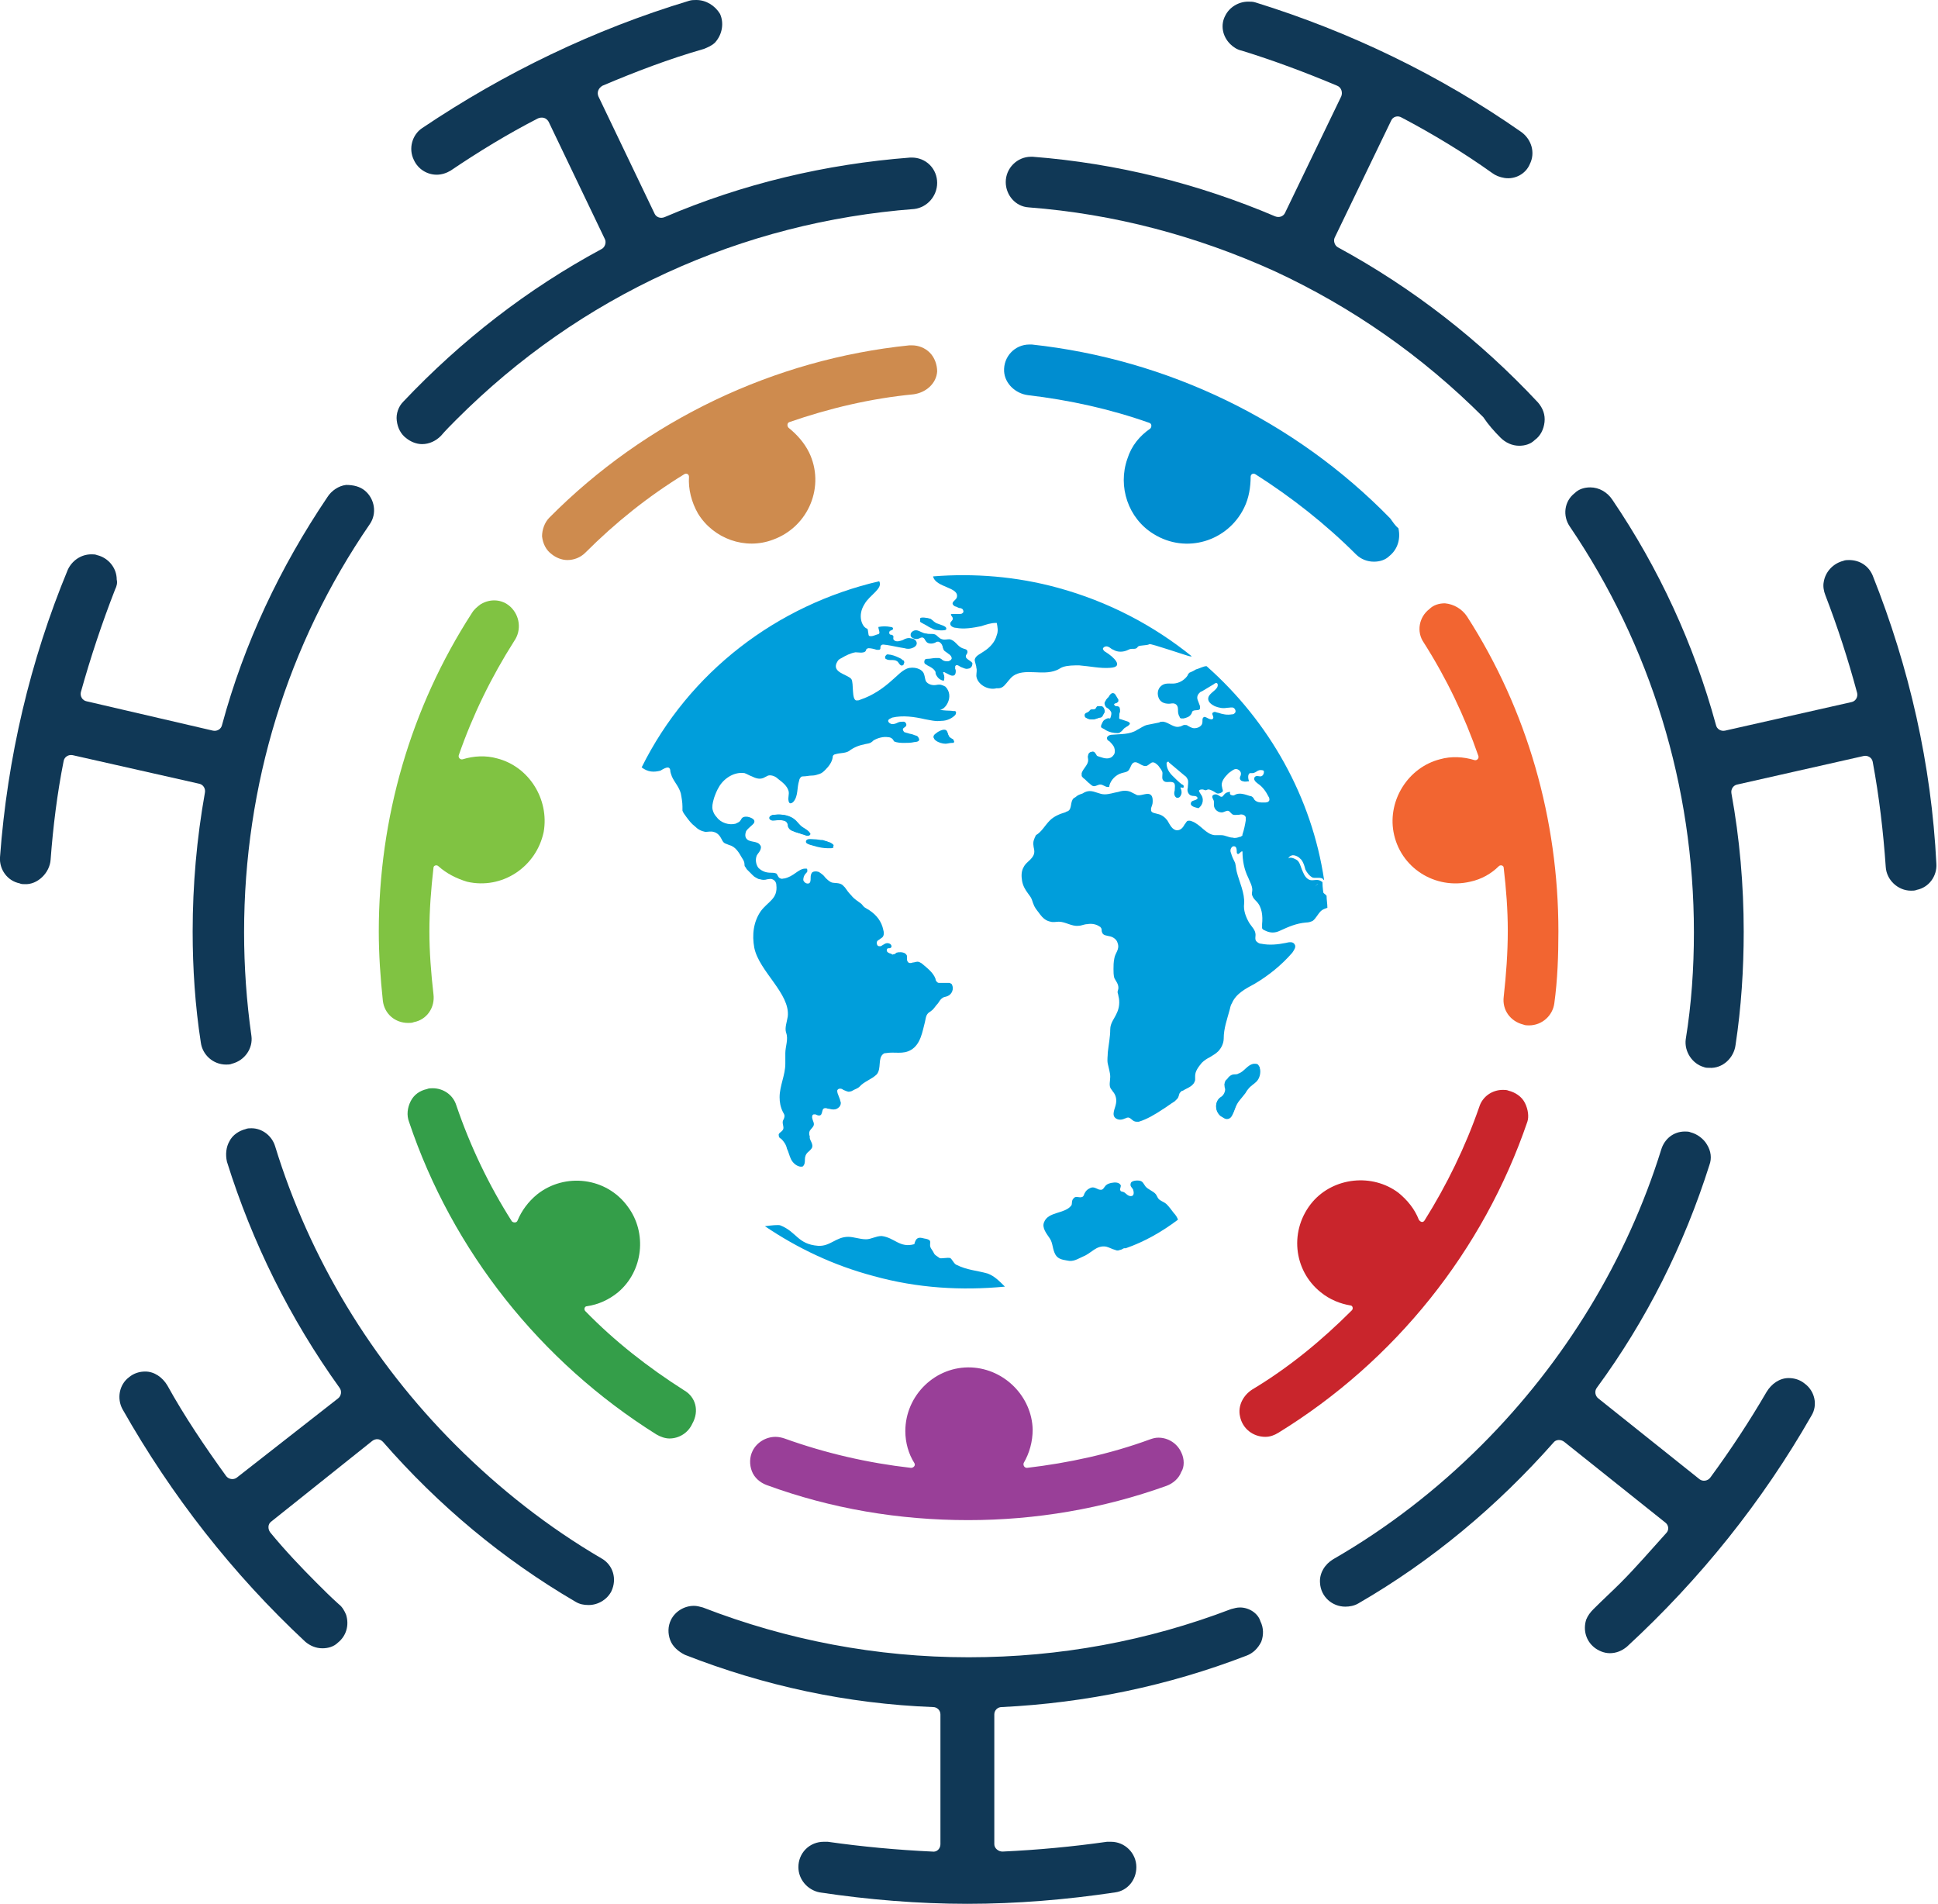 <?xml version="1.0" encoding="utf-8"?>
<!-- Generator: Adobe Illustrator 24.0.1, SVG Export Plug-In . SVG Version: 6.00 Build 0)  -->
<svg version="1.1" id="Layer_1" xmlns="http://www.w3.org/2000/svg" xmlns:xlink="http://www.w3.org/1999/xlink" x="0px" y="0px"
	 viewBox="0 0 237.4 233.2" style="enable-background:new 0 0 237.4 233.2;" xml:space="preserve">
<style type="text/css">
	.st0{fill:#CE8B4E;}
	.st1{fill:#80C342;}
	.st2{fill:#F26531;}
	.st3{fill:#008DD0;}
	.st4{fill:#993F98;}
	.st5{fill:#C9252C;}
	.st6{fill:#349E49;}
	.st7{fill:#103856;}
	.st8{fill:#009EDB;}
</style>
<g>
	<path class="st0" d="M113.9,43.2c-0.6-0.6-1.4-0.9-2.2-0.9c-0.1,0-0.2,0-0.3,0c-16.6,1.7-32.3,9.2-44.1,21.1
		c-0.6,0.6-0.9,1.5-0.9,2.3c0.1,0.9,0.5,1.7,1.2,2.2l0,0c0.5,0.4,1.2,0.7,1.9,0.7c0.8,0,1.6-0.3,2.2-0.9c3.7-3.7,7.7-6.9,12.1-9.6
		c0.3-0.2,0.6,0,0.6,0.3c-0.1,1.5,0.3,3.1,1.1,4.5c1.9,3.1,5.8,4.5,9.2,3.2c4.4-1.6,6.4-6.6,4.4-10.7c-0.6-1.2-1.5-2.2-2.5-3
		c-0.2-0.2-0.2-0.6,0.1-0.7c4.9-1.7,10-2.9,15.2-3.4c1.5-0.2,2.8-1.3,2.9-2.8C114.8,44.7,114.5,43.8,113.9,43.2z"/>
	<path class="st1" d="M60.9,92.9c-1.4-0.4-2.9-0.3-4.2,0.1c-0.3,0.1-0.6-0.2-0.5-0.5c1.7-4.9,4-9.6,6.8-14c0.9-1.3,0.7-3.1-0.5-4.2
		c-1-0.9-2.4-1-3.6-0.3c-0.4,0.3-0.8,0.6-1.1,1.1c-7.5,11.6-11.4,25.1-11.4,39c0,2.8,0.2,5.7,0.5,8.5c0.2,1.6,1.5,2.7,3.1,2.7
		c0.2,0,0.5,0,0.7-0.1c1.6-0.3,2.6-1.8,2.4-3.4c-0.3-2.6-0.5-5.2-0.5-7.7c0-2.6,0.2-5.2,0.5-7.8c0-0.3,0.4-0.4,0.6-0.2
		c1,0.9,2.2,1.5,3.5,1.9c4.3,1,8.5-1.8,9.4-6.1C67.3,97.9,64.8,93.9,60.9,92.9z"/>
	<path class="st2" d="M179.7,75.5c-0.6-0.9-1.6-1.5-2.7-1.6c-0.7,0-1.4,0.2-1.9,0.7c-1.3,1-1.6,2.8-0.7,4.1c2.8,4.4,5,9,6.7,13.9
		c0.1,0.3-0.2,0.6-0.5,0.5c-1.3-0.4-2.8-0.5-4.2-0.1c-3.9,1-6.4,5-5.7,8.9c0.8,4.4,5.1,7.1,9.4,6.1c1.4-0.3,2.6-1,3.5-1.9
		c0.2-0.2,0.6-0.1,0.6,0.2c0.3,2.6,0.5,5.1,0.5,7.7c0,2.7-0.2,5.4-0.5,8.1c-0.2,1.6,0.8,3,2.4,3.4c0.2,0.1,0.5,0.1,0.7,0.1
		c1.6,0,2.9-1.2,3.1-2.7c0.4-2.9,0.5-5.9,0.5-8.8C190.9,100.4,187.1,87,179.7,75.5z"/>
	<path class="st3" d="M170.3,63.5c-11.7-12-27.3-19.5-43.9-21.3c-0.1,0-0.2,0-0.3,0c-1.8,0-3.2,1.5-3.1,3.3c0.1,1.5,1.4,2.7,2.9,2.9
		c5.1,0.6,10.1,1.7,14.9,3.4c0.3,0.1,0.3,0.5,0.1,0.7c-1.3,0.9-2.3,2.1-2.8,3.7c-1.2,3.4,0.1,7.3,3.2,9.2c4,2.5,9.1,0.9,11.1-3.2
		c0.6-1.2,0.8-2.6,0.8-3.8c0-0.3,0.3-0.5,0.6-0.3c4.4,2.8,8.6,6.1,12.3,9.8c0.6,0.6,1.4,0.9,2.2,0.9c0.7,0,1.4-0.2,1.9-0.7
		c1-0.8,1.4-2.1,1.1-3.4C170.9,64.4,170.6,63.9,170.3,63.5z"/>
	<path class="st4" d="M144.7,177.9c-0.5-1.1-1.6-1.8-2.8-1.8c-0.4,0-0.7,0.1-1,0.2c-4.9,1.8-10,2.9-15.1,3.5c-0.3,0-0.5-0.3-0.4-0.6
		c0.7-1.2,1.1-2.6,1.1-4.1c-0.1-4-3.4-7.4-7.5-7.6c-4.4-0.2-8.1,3.4-8.1,7.8c0,1.4,0.4,2.8,1.1,3.9c0.2,0.3-0.1,0.6-0.4,0.6
		c-5.3-0.6-10.5-1.8-15.5-3.6c-0.3-0.1-0.7-0.2-1.1-0.2c-1.2,0-2.3,0.7-2.8,1.7c-0.4,0.8-0.4,1.7-0.1,2.5c0.3,0.8,1,1.4,1.8,1.7
		c7.9,2.9,16.2,4.3,24.7,4.3c8.3,0,16.5-1.4,24.3-4.2c0.8-0.3,1.5-0.9,1.8-1.7C145.1,179.7,145.1,178.7,144.7,177.9z"/>
	<path class="st5" d="M186.8,135.1c-0.4-0.8-1.2-1.3-2-1.5c-0.2-0.1-0.5-0.1-0.7-0.1c-1.3,0-2.5,0.8-2.9,2.1
		c-1.7,4.9-4,9.6-6.7,13.9c-0.2,0.3-0.5,0.2-0.7-0.1c-0.5-1.3-1.4-2.4-2.5-3.3c-3.2-2.4-7.9-1.9-10.5,1.1c-2.9,3.4-2.4,8.4,1,11.1
		c1.1,0.9,2.4,1.4,3.6,1.6c0.3,0,0.4,0.4,0.2,0.6c-3.7,3.7-7.7,7-12.2,9.7c-1.1,0.7-1.8,2-1.5,3.3c0.3,1.5,1.6,2.5,3.1,2.5
		c0.6,0,1.1-0.2,1.6-0.5c14.3-8.8,25.1-22.3,30.5-38.1C187.3,136.8,187.2,135.9,186.8,135.1z"/>
	<path class="st6" d="M83.8,170.3c-4.4-2.8-8.5-6-12.1-9.7c-0.2-0.2-0.1-0.6,0.2-0.6c1.4-0.2,2.7-0.8,3.8-1.7
		c3.1-2.6,3.6-7.3,1.2-10.5c-2.6-3.6-7.7-4.2-11.1-1.5c-1.1,0.9-1.9,2-2.4,3.2c-0.1,0.3-0.5,0.3-0.7,0.1c-2.8-4.4-5.1-9.2-6.8-14.2
		c-0.4-1.3-1.6-2.1-2.9-2.1c-0.2,0-0.5,0-0.7,0.1c-0.9,0.2-1.6,0.7-2,1.5c-0.4,0.8-0.5,1.7-0.2,2.5c5.3,15.8,16.1,29.4,30.3,38.3
		c0.5,0.3,1.1,0.5,1.6,0.5c1.2,0,2.3-0.7,2.8-1.8C85.7,172.8,85.2,171.1,83.8,170.3z"/>
	<path class="st7" d="M183.8,53.6c0.6,0.6,1.4,1,2.3,1c0.7,0,1.4-0.2,1.9-0.7c0.7-0.5,1.1-1.3,1.2-2.2c0.1-0.9-0.2-1.7-0.8-2.4
		c-7.1-7.6-15.3-14-24.5-19c-0.4-0.2-0.6-0.8-0.4-1.2l6.9-14.3c0.2-0.5,0.8-0.7,1.3-0.4c3.8,2,7.6,4.3,11.1,6.8
		c0.4,0.3,0.9,0.5,1.5,0.6c1.3,0.2,2.6-0.5,3.1-1.7c0.7-1.4,0.2-3-1-3.9c-10-7-21-12.3-32.6-15.9c-0.3-0.1-0.6-0.1-0.9-0.1
		c0,0,0,0,0,0c-1.2,0-2.3,0.7-2.8,1.7c-0.6,1.1-0.4,2.5,0.6,3.5c0.4,0.4,0.9,0.7,1.4,0.8c3.9,1.2,7.9,2.7,11.7,4.3
		c0.5,0.2,0.7,0.8,0.5,1.3l-6.9,14.3c-0.2,0.4-0.7,0.6-1.2,0.4c-9.4-4-19.4-6.5-29.7-7.3c-0.1,0-0.2,0-0.2,0c-1.7,0-3.1,1.4-3.1,3.1
		c0,1.6,1.2,3,2.8,3.1c10.5,0.8,20.6,3.5,30.1,7.8c9.5,4.4,18.1,10.4,25.6,17.9C182.3,52,183,52.8,183.8,53.6z"/>
	<path class="st7" d="M73.7,190.9c-6.5-3.8-12.5-8.5-17.9-13.9c-10.3-10.3-17.9-22.9-22.1-36.6c-0.4-1.3-1.6-2.2-2.9-2.2
		c-0.2,0-0.5,0-0.7,0.1c-0.8,0.2-1.6,0.7-2,1.5c-0.4,0.7-0.5,1.6-0.3,2.5c3.1,9.9,7.7,19.2,13.8,27.7c0.3,0.4,0.2,1-0.2,1.3L29,181
		c-0.4,0.3-1,0.2-1.3-0.2c-2.6-3.6-5.1-7.3-7.2-11.1c-0.6-1-1.6-1.7-2.7-1.7c-0.7,0-1.4,0.2-2,0.7c-1.2,0.9-1.5,2.6-0.8,3.9
		c6,10.6,13.5,20.2,22.4,28.5c0.6,0.5,1.3,0.8,2.1,0.8c0.7,0,1.4-0.2,1.9-0.7c1-0.8,1.4-2.1,1-3.4c-0.2-0.5-0.5-1-0.9-1.3
		c-1-0.9-1.8-1.7-2.7-2.6c-1.9-1.9-3.9-4-5.7-6.2c-0.3-0.4-0.3-1,0.1-1.3l12.4-9.9c0.4-0.3,0.9-0.3,1.3,0.1
		c6.8,7.8,14.7,14.4,23.6,19.6c0.5,0.3,1,0.4,1.6,0.4c1.2,0,2.3-0.7,2.8-1.7C75.6,193.4,75.1,191.7,73.7,190.9z"/>
	<path class="st7" d="M151.9,196.9c-0.4,0-0.7,0.1-1.1,0.2c-10.2,3.9-21,5.9-32.1,5.9h-0.1c-11.2,0-22.2-2.1-32.5-6.1
		c-0.4-0.1-0.7-0.2-1.1-0.2c-1.2,0-2.3,0.7-2.8,1.7c-0.4,0.8-0.4,1.7-0.1,2.5c0.3,0.8,1,1.4,1.8,1.8c9.7,3.8,19.9,6,30.4,6.4
		c0.5,0,0.9,0.4,0.9,0.9v15.9c0,0.5-0.4,1-1,0.9c-4.3-0.2-8.6-0.6-12.8-1.2c-0.2,0-0.3,0-0.5,0c-0.8,0-1.6,0.3-2.2,0.9
		c-0.6,0.6-0.9,1.4-0.9,2.2c0,1.5,1.1,2.8,2.6,3.1c6,0.9,12.1,1.4,18.1,1.4c6,0,12.1-0.5,18.1-1.4c1.5-0.2,2.6-1.5,2.6-3.1
		c0-1.7-1.4-3.1-3.1-3.1c-0.2,0-0.3,0-0.5,0c-4.2,0.6-8.5,1-12.8,1.2c-0.5,0-1-0.4-1-0.9V210c0-0.5,0.4-0.9,0.9-0.9
		c10.3-0.5,20.4-2.6,30-6.3c0.8-0.3,1.4-0.9,1.8-1.7c0.3-0.8,0.3-1.7-0.1-2.5C154.1,197.6,153,196.9,151.9,196.9z"/>
	<path class="st7" d="M114.8,22.4c0-0.8-0.3-1.6-0.9-2.2c-0.6-0.6-1.4-0.9-2.2-0.9c-0.1,0-0.2,0-0.2,0c-10.4,0.8-20.5,3.2-30.1,7.3
		c-0.5,0.2-1,0-1.2-0.4l-6.9-14.4c-0.2-0.5,0-1,0.5-1.3c4-1.7,8.2-3.3,12.4-4.5c0.5-0.2,1-0.4,1.4-0.8c0.9-1,1.1-2.4,0.6-3.5
		C87.6,0.7,86.5,0,85.3,0c-0.3,0-0.6,0-0.9,0.1C72.8,3.6,61.8,8.9,51.7,15.7c-1.2,0.8-1.7,2.5-1,3.9c0.5,1.1,1.6,1.8,2.8,1.8
		c0.6,0,1.2-0.2,1.7-0.5c3.4-2.3,7-4.5,10.7-6.4c0.5-0.2,1-0.1,1.3,0.4l6.9,14.4c0.2,0.4,0,1-0.4,1.2c-9.1,4.9-17.2,11.2-24.3,18.7
		c-0.6,0.6-0.9,1.5-0.8,2.3c0.1,0.9,0.5,1.7,1.2,2.2c0.5,0.4,1.2,0.7,1.9,0.7c0.9,0,1.7-0.4,2.3-1c0.6-0.7,1.3-1.4,1.9-2
		c7.6-7.6,16.2-13.6,25.8-18c9.6-4.4,19.8-7,30.3-7.8C113.6,25.4,114.8,24,114.8,22.4z"/>
	<path class="st7" d="M221.1,169.5c-0.6-0.5-1.3-0.7-2-0.7c-1.1,0-2.1,0.7-2.7,1.7c-2.1,3.6-4.4,7.1-6.9,10.5
		c-0.3,0.4-0.9,0.5-1.3,0.2l-12.4-9.9c-0.4-0.3-0.5-0.9-0.2-1.3c6.1-8.3,10.7-17.5,13.8-27.3c0.3-0.8,0.2-1.7-0.3-2.5
		c-0.4-0.7-1.2-1.3-2-1.5c-0.2-0.1-0.5-0.1-0.7-0.1c-1.4,0-2.5,0.9-2.9,2.2c-4.2,13.5-11.8,26-22,36.2c-5.5,5.5-11.6,10.2-18.2,14
		c-1,0.6-1.7,1.7-1.6,2.9c0.1,1.7,1.5,2.9,3.1,2.9c0.5,0,1.1-0.1,1.6-0.4c9-5.2,17-11.9,23.9-19.7c0.3-0.4,0.9-0.4,1.3-0.1l12.4,9.9
		c0.4,0.3,0.5,0.9,0.1,1.3c-1.9,2.1-3.7,4.2-5.6,6.1c-1,1-2.2,2.1-3.3,3.2c-0.4,0.4-0.7,0.8-0.9,1.3c-0.4,1.3,0,2.6,1,3.4
		c0.5,0.4,1.2,0.7,1.9,0.7c0.8,0,1.5-0.3,2.1-0.8c9-8.3,16.6-17.8,22.6-28.3C222.7,172.1,222.3,170.4,221.1,169.5z"/>
	<path class="st7" d="M229.4,70.5c-0.5-1.2-1.6-1.9-2.9-1.9c-0.2,0-0.5,0-0.7,0.1c-1.2,0.3-2.2,1.3-2.4,2.6c-0.1,0.5,0,1.1,0.2,1.6
		c1.5,3.9,2.8,7.9,3.9,12c0.1,0.5-0.2,1-0.7,1.1l-15.5,3.5c-0.5,0.1-1-0.2-1.1-0.7c-2.7-9.9-7-19.2-12.7-27.6
		c-0.6-0.9-1.6-1.5-2.7-1.5c-0.7,0-1.4,0.2-1.9,0.7c-1.3,1-1.5,2.8-0.6,4.1c9.9,14.6,15.2,31.8,15.2,49.7c0,4.4-0.3,8.8-1,13.1
		c-0.2,1.5,0.8,3,2.2,3.4c0.2,0.1,0.5,0.1,0.7,0.1c1.6,0.1,3-1.2,3.2-2.8c0.7-4.6,1-9.3,1-13.9c0-5.7-0.5-11.4-1.5-16.9
		c-0.1-0.5,0.2-1,0.7-1.1l15.5-3.5c0.5-0.1,1,0.2,1.1,0.7c0.8,4.3,1.3,8.6,1.6,12.9c0.1,1.6,1.5,2.9,3.1,2.9c0.2,0,0.5,0,0.7-0.1
		c1.5-0.3,2.5-1.7,2.4-3.2C236.6,93.7,233.9,81.8,229.4,70.5z"/>
	<path class="st7" d="M23.6,114.1c0,4.5,0.3,9.1,1,13.6c0.2,1.5,1.5,2.7,3.1,2.7c0.2,0,0.5,0,0.7-0.1c1.6-0.4,2.6-1.9,2.4-3.4
		c-0.6-4.2-0.9-8.5-0.9-12.7c0-18,5.3-35.3,15.4-50c0.9-1.3,0.6-3.1-0.6-4.1c-0.6-0.5-1.4-0.7-2.3-0.7c-0.9,0.1-1.8,0.7-2.3,1.5
		c-5.8,8.6-10.2,17.9-12.9,27.9c-0.1,0.5-0.6,0.8-1.1,0.7l-15.5-3.6c-0.5-0.1-0.8-0.6-0.7-1.1c1.2-4.3,2.6-8.5,4.2-12.6
		c0.2-0.4,0.3-0.8,0.2-1.2c0-1.5-1.1-2.7-2.4-3c-0.2-0.1-0.5-0.1-0.7-0.1c-1.3,0-2.4,0.8-2.9,1.9C3.7,80.9,0.9,92.8,0,105
		c-0.1,1.5,0.9,2.9,2.4,3.2c0.2,0.1,0.4,0.1,0.6,0.1c1.6,0.1,3.1-1.4,3.2-3c0.3-4,0.8-8.1,1.6-12.1c0.1-0.5,0.6-0.8,1.1-0.7L24.4,96
		c0.5,0.1,0.8,0.6,0.7,1.1C24.1,102.7,23.6,108.4,23.6,114.1z"/>
	<g>
		<path class="st8" d="M149.5,134.4c0.4-0.2,0.6-0.7,0.6-1.1c0-0.2-0.1-0.3-0.1-0.5c0-0.2,0.1-0.5,0.3-0.6c0.2-0.3,0.5-0.6,0.9-0.6
			c0.2,0,0.4,0,0.5-0.1c0.7-0.2,1.1-1.1,1.9-1.2c0.2,0,0.4,0,0.5,0.1c0.1,0.1,0.1,0.2,0.2,0.3c0.1,0.6,0,1.2-0.4,1.7
			c-0.3,0.3-0.7,0.6-1,0.9c-0.2,0.2-0.3,0.5-0.5,0.7c-0.3,0.4-0.7,0.7-0.9,1.2c-0.2,0.4-0.3,0.8-0.5,1.2c-0.1,0.2-0.2,0.4-0.4,0.5
			c-0.2,0.1-0.4,0.1-0.6,0c-0.2-0.1-0.4-0.2-0.5-0.3C148.8,136.1,148.8,134.9,149.5,134.4z M135.8,85.4c0.1-0.2,0.2-0.4,0.4-0.4
			c0.2,0,0.3,0.2,0.4,0.3c0.1,0.2,0.2,0.3,0.3,0.5c0,0.1,0.1,0.1,0,0.2c-0.1,0.2-0.4,0.1-0.5,0.3c-0.1,0.1,0.1,0.3,0.2,0.3
			c0.1,0,0.3,0,0.4,0.1c0.2,0.1,0.2,0.4,0.1,0.6c0,0.2,0,0.4-0.1,0.6c0,0.1,0,0.1,0,0.2c0,0.1,0.1,0.1,0.2,0.1
			c0.3,0.1,0.6,0.2,0.9,0.3c0.1,0,0.2,0.1,0.2,0.2c0,0,0,0.1,0,0.1c-0.2,0.2-0.5,0.3-0.7,0.5c-0.1,0.1-0.2,0.3-0.4,0.4
			c-0.1,0.1-0.2,0.1-0.3,0.1c-0.5,0-1-0.1-1.5-0.4c-0.1-0.1-0.4-0.2-0.5-0.3c-0.1-0.2,0.1-0.5,0.2-0.7c0.1-0.2,0.4-0.4,0.7-0.3
			c0,0,0.1,0,0.1,0c0.1,0,0.1-0.1,0.1-0.1c0.1-0.3,0.2-0.6,0.1-0.8c-0.1-0.2-0.3-0.4-0.5-0.5c-0.2-0.1-0.3-0.4-0.3-0.6
			C135.4,85.8,135.6,85.6,135.8,85.4z M133.1,87.3c0.1,0,0.2-0.1,0.2-0.1c0.2-0.1,0.2-0.3,0.4-0.3c0,0,0,0,0.1,0
			c0.1,0,0.3,0,0.4-0.1c0.1-0.1,0.1-0.3,0.3-0.3c0.1,0,0.2,0,0.3,0c0.3,0.1,0.5,0.6,0.4,0.8c0,0.1-0.2,0.4-0.3,0.5
			c-0.1,0.1-0.2,0.1-0.3,0.1c-0.3,0.1-0.7,0.3-1.1,0.2c-0.2-0.1-0.5-0.1-0.6-0.3C132.8,87.5,132.9,87.4,133.1,87.3z M110.7,81.4
			c-0.4,0.4-0.6-0.3-0.8-0.4c-0.4-0.3-1,0-1.4-0.3c-0.2-0.1,0.1-0.3,0.1-0.4c0.2-0.1,0.4,0,0.5,0c0.4,0.1,0.9,0.2,1.3,0.5
			c0.1,0.1,0.2,0.2,0.3,0.3C110.7,81.1,110.7,81.3,110.7,81.4z M114,75.8c0.3,0.2,0.5,0.5,0.9,0.6c0.2,0.1,1.1,0.3,1,0.6
			c-0.1,0.3-1.3,0.1-1.5,0c-0.2-0.1-0.4-0.2-0.6-0.3c-0.2-0.1-0.4-0.2-0.7-0.4c-0.2-0.1-0.4-0.3-0.4-0.5
			C112.7,75.5,113.7,75.7,114,75.8z M118.6,81.9c-0.3,0.1-0.6-0.1-0.9-0.2c-0.2-0.1-0.4-0.3-0.6-0.2c-0.2,0.1-0.2,0.3-0.1,0.5
			c0,0.2,0.1,0.4,0,0.6c-0.1,0.2-0.4,0.2-0.6,0.1c-0.2-0.1-0.4-0.2-0.6-0.3c-0.1-0.1-0.3-0.1-0.3,0c-0.1,0.1,0,0.2,0.1,0.3
			c0.1,0.2,0.1,0.5,0,0.7c-0.4-0.1-0.7-0.3-0.9-0.7c-0.1-0.1-0.1-0.3-0.1-0.4c-0.2-0.4-0.6-0.6-1-0.8c-0.1-0.1-0.2-0.1-0.3-0.2
			c-0.1-0.1-0.1-0.3,0-0.4c0.1-0.1,0.2-0.1,0.3-0.1c0.3,0,0.6-0.1,1-0.1c0.1,0,0.3,0,0.4,0c0.2,0,0.3,0.1,0.4,0.2
			c0.2,0.1,0.5,0.2,0.7,0.2c0.2,0,0.5-0.2,0.5-0.4c0-0.3-0.2-0.5-0.4-0.6c-0.2-0.2-0.5-0.3-0.6-0.5c-0.1-0.2-0.1-0.4-0.2-0.6
			c-0.1-0.2-0.3-0.4-0.5-0.4c-0.1,0-0.2,0-0.3,0.1c-0.4,0.2-1,0.2-1.2-0.2c-0.1-0.1-0.1-0.2-0.2-0.3c-0.2-0.2-0.4-0.1-0.6,0
			c-0.2,0.1-0.5,0.1-0.7,0c-0.7-0.3-0.2-0.8,0.3-0.9c0.5,0,0.9,0.4,1.3,0.4c0.3,0,0.7-0.1,1,0.1c0.3,0.1,0.5,0.5,0.9,0.6
			c0.3,0.1,0.6,0,0.9,0c0.6,0.1,1,0.9,1.6,1.1c0.3,0.1,0.6,0.2,0.6,0.4c0,0.2-0.2,0.3-0.2,0.5c-0.1,0.4,0.6,0.6,0.8,1
			C119.1,81.6,118.9,81.9,118.6,81.9z M98.7,102.3c-0.2-0.1-0.4-0.1-0.6-0.2c-0.3-0.1-0.6-0.1-0.9-0.3c-0.3-0.1-0.5-0.4-0.6-0.6
			c0-0.1-0.1-0.3-0.1-0.4c-0.1-0.2-0.3-0.2-0.5-0.3c-0.4-0.1-0.9,0-1.3,0c-0.3,0-0.6-0.3-0.3-0.5c0.1-0.2,0.4-0.2,0.6-0.2
			c0.9-0.1,1.9,0.1,2.5,0.7c0.3,0.3,0.5,0.6,0.8,0.8c0.3,0.2,0.7,0.4,0.9,0.7c0.1,0.1,0.1,0.2,0,0.3C99,102.4,98.9,102.4,98.7,102.3
			z M101.8,103.9c-0.1,0-0.2,0-0.4,0c-0.5,0-1-0.1-1.4-0.2c-0.2-0.1-1.6-0.3-1.2-0.7c0.2-0.2,0.7-0.1,0.9-0.1c0.4,0,0.7,0,1.1,0.1
			c0.3,0,0.7,0.1,0.9,0.3c0.2,0.1,0.4,0.3,0.4,0.5C102.1,103.8,102,103.9,101.8,103.9z M116.8,90.9c-0.1,0-0.1,0-0.2,0
			c-0.3,0-0.5,0.1-0.8,0.1c-0.7,0-2.1-0.6-1.1-1.2c0.2-0.2,0.8-0.5,1.1-0.4c0.4,0.1,0.2,0.8,0.7,1c0.1,0.1,0.2,0.1,0.3,0.2
			C116.8,90.7,116.9,90.9,116.8,90.9z"/>
		<path class="st8" d="M160.5,107.8c-0.4-0.1-0.7-0.5-0.9-1c-0.2-0.4-0.3-0.9-0.5-1.2c-0.1-0.2-0.3-0.3-0.5-0.4
			c-0.2-0.1-0.5-0.2-0.7-0.1c-0.2,0.1-0.4,0.3-0.4,0.6c0,0.2,0.2,0.3,0.3,0.5c0.3,0.3,0.5,0.6,0.4,1c0,0.1-0.1,0.3,0,0.4
			c0,0.1,0.1,0.3,0.2,0.4c0.3,0.4,0.8,0.8,1.3,0.9c0.5,0.1,1.1,0,1.5-0.4c0.1-0.1,0.1-0.1,0.2-0.2c0.2,0,0.3,0.1,0.3,0.3
			c0,0.2-0.1,0.3-0.1,0.5c0,0.3,0.3,0.6,0.5,0.8c0,0,0.1,0,0.1,0.1c-0.1-0.7-0.2-1.3-0.2-1.9c0,0,0-0.1-0.1-0.1
			C161.5,107.6,160.9,107.9,160.5,107.8z"/>
		<path class="st8" d="M144.3,149.4c-0.1-0.3-0.3-0.6-0.5-0.8c-0.3-0.4-0.6-0.8-0.9-1.1c-0.2-0.2-0.5-0.3-0.8-0.5
			c-0.3-0.2-0.3-0.4-0.5-0.7c-0.3-0.4-1-0.6-1.3-1c-0.3-0.4-0.3-0.7-1-0.7c-0.3,0-0.8,0.1-0.8,0.4c-0.1,0.3,0.2,0.5,0.3,0.7
			c0.1,0.3,0.2,0.9-0.4,0.8c-0.4-0.1-0.5-0.4-0.8-0.5c-0.3-0.1-0.3,0-0.4-0.3c0-0.1,0.1-0.3,0.1-0.5c-0.2-0.4-0.7-0.4-1.2-0.3
			c-0.4,0.1-0.6,0.2-0.8,0.5c-0.2,0.3-0.3,0.4-0.7,0.3c-0.5-0.2-0.7-0.4-1.2-0.1c-0.2,0.1-0.4,0.3-0.5,0.5c-0.1,0.1-0.1,0.4-0.3,0.5
			c-0.4,0.2-0.8-0.2-1.1,0.2c-0.3,0.3-0.1,0.7-0.3,0.9c-0.8,1-2.8,0.7-3.3,2c-0.3,0.7,0.3,1.4,0.7,2c0.4,0.6,0.3,1.3,0.7,2
			c0.3,0.5,0.8,0.6,1.4,0.7c0.8,0.2,1.3-0.2,2-0.5c1-0.4,1.6-1.4,2.8-1.2c0.4,0.1,0.7,0.3,1.1,0.4c0.2,0.1,0.4,0.1,0.6,0
			c0.2,0,0.4-0.2,0.5-0.2c0.1,0,0.2,0,0.2,0C140.2,152.1,142.3,150.9,144.3,149.4z"/>
		<path class="st8" d="M121,156c-1.4-0.4-2.5-0.4-3.9-1.1c-0.3-0.2-0.5-0.7-0.7-0.8c-0.3-0.1-1.1,0.1-1.3,0c-0.9-0.6-0.5-0.4-1-1.1
			c-0.5-0.7,0.4-1.1-0.9-1.3c-0.7-0.2-1-0.1-1.2,0.7c-1.8,0.5-2.4-0.8-4-1c-0.7,0-1.3,0.4-1.9,0.4c-0.8,0-1.5-0.3-2.2-0.3
			c-1.5,0-2.2,1.2-3.7,1.1c-2.5-0.2-2.6-1.7-4.6-2.5c-0.2-0.1-1.2,0-1.9,0.1c4,2.7,8.4,4.8,13.3,6.1c5.4,1.5,10.8,1.8,16.1,1.3
			c0,0,0,0,0,0C122.4,156.9,121.8,156.3,121,156z"/>
		<path class="st8" d="M149.5,136.7c0.2,0.1,0.3,0.2,0.5,0.3c0.2,0.1,0.4,0.1,0.6,0c0.2-0.1,0.3-0.3,0.4-0.5
			c0.2-0.4,0.3-0.8,0.5-1.2c0.2-0.4,0.6-0.8,0.9-1.2c0.2-0.2,0.3-0.5,0.5-0.7c0.3-0.4,0.7-0.6,1-0.9c0.4-0.4,0.6-1.1,0.4-1.7
			c0-0.1-0.1-0.2-0.2-0.3c-0.1-0.1-0.3-0.2-0.5-0.1c-0.7,0.1-1.1,1.1-1.9,1.2c-0.2,0-0.4,0-0.5,0.1c-0.4,0.1-0.7,0.3-0.9,0.6
			c-0.1,0.2-0.3,0.4-0.3,0.6c0,0.2,0,0.3,0.1,0.5c0.1,0.5-0.2,0.9-0.6,1.1C148.8,134.9,148.8,136.1,149.5,136.7z"/>
		<path class="st8" d="M135.7,86.6c0.2,0.1,0.4,0.3,0.5,0.5c0.1,0.3,0,0.6-0.1,0.8c0,0.1-0.1,0.1-0.1,0.1c0,0-0.1,0-0.1,0
			c-0.2-0.1-0.5,0.1-0.7,0.3c-0.1,0.1-0.2,0.5-0.2,0.7c0.1,0.2,0.3,0.2,0.5,0.3c0.5,0.2,1,0.3,1.5,0.4c0.1,0,0.2,0,0.3-0.1
			c0.2-0.1,0.3-0.3,0.4-0.4c0.2-0.2,0.5-0.3,0.7-0.5c0,0,0-0.1,0-0.1c0-0.1-0.1-0.1-0.2-0.2c-0.3-0.1-0.6-0.2-0.9-0.3
			c-0.1,0-0.1,0-0.2-0.1c0,0,0-0.1,0-0.2c0-0.2,0-0.4,0.1-0.6c0-0.2,0-0.5-0.1-0.6c-0.1-0.1-0.3-0.1-0.4-0.1c-0.1,0-0.3-0.2-0.2-0.3
			c0.1-0.2,0.4-0.1,0.5-0.3c0-0.1,0-0.1,0-0.2c-0.1-0.2-0.2-0.3-0.3-0.5c-0.1-0.2-0.2-0.3-0.4-0.3c-0.2,0-0.3,0.2-0.4,0.4
			c-0.2,0.2-0.4,0.3-0.4,0.6C135.3,86.3,135.5,86.5,135.7,86.6z"/>
		<path class="st8" d="M133.6,88.1c0.4,0.1,0.8-0.1,1.1-0.2c0.1,0,0.2,0,0.3-0.1c0.1-0.1,0.2-0.4,0.3-0.5c0.1-0.3-0.1-0.8-0.4-0.8
			c-0.1,0-0.2,0-0.3,0c-0.2,0-0.2,0.2-0.3,0.3c-0.1,0.1-0.3,0.1-0.4,0.1c0,0,0,0-0.1,0c-0.2,0-0.3,0.3-0.4,0.3
			c-0.1,0-0.2,0.1-0.2,0.1c-0.2,0.1-0.3,0.2-0.1,0.5C133.1,88,133.3,88.1,133.6,88.1z"/>
		<path class="st8" d="M145.7,82.4c-0.1,0.1-0.2,0.2-0.2,0.3c-0.3,0.5-0.9,0.9-1.5,1c-0.5,0.1-1.1-0.1-1.6,0.2
			c-0.5,0.3-0.7,0.9-0.5,1.5s0.7,0.8,1.3,0.8c0.2,0,0.5-0.1,0.7,0c0.3,0.1,0.4,0.4,0.4,0.7c0,0.3,0,0.6,0.2,0.9
			c0,0.1,0.1,0.2,0.2,0.2c0.1,0,0.2,0,0.3,0c0.4-0.1,0.7-0.2,0.9-0.5c0.1-0.1,0.1-0.3,0.2-0.4c0.3-0.2,0.8,0,0.9-0.3
			c0-0.1,0-0.2,0-0.3c-0.1-0.3-0.2-0.5-0.3-0.8c-0.1-0.3,0-0.6,0.2-0.8c0.1-0.1,0.2-0.2,0.3-0.2c0.5-0.3,1-0.6,1.5-0.9
			c0.1-0.1,0.3-0.2,0.4-0.1c0.1,0.1,0.1,0.3,0,0.5c-0.3,0.5-1.1,0.8-1.1,1.4c0,0.4,0.4,0.7,0.8,0.9c0.5,0.2,1,0.3,1.5,0.2
			c0.3,0,0.6-0.1,0.8,0c0.2,0.1,0.4,0.5,0.1,0.7c-0.1,0.1-0.2,0.1-0.3,0.1c-0.6,0.1-1.1,0-1.7-0.2c-0.1,0-0.3-0.1-0.4-0.1
			c-0.1,0-0.3,0.1-0.3,0.2c0,0.2,0.2,0.4,0.1,0.6c-0.1,0.2-0.4,0.1-0.6,0c-0.2-0.1-0.5-0.3-0.6-0.1c-0.1,0.1-0.1,0.2-0.1,0.3
			c0,0.3,0,0.5-0.2,0.7c-0.2,0.2-0.5,0.3-0.8,0.3c-0.3,0-0.6-0.2-0.8-0.3c-0.1-0.1-0.2-0.1-0.4-0.1c-0.2,0-0.4,0.2-0.6,0.2
			c-0.7,0.2-1.3-0.5-2-0.6c-0.2,0-0.4,0-0.5,0.1c-0.5,0.1-1,0.2-1.5,0.3c-0.4,0.1-0.8,0.4-1.2,0.6c-0.9,0.6-2.1,0.5-3.1,0.6
			c-0.3,0-0.6,0.2-0.6,0.4c0,0.2,0.1,0.3,0.3,0.4c0.2,0.2,0.5,0.5,0.6,0.8c0.1,0.3,0.1,0.7-0.1,0.9c-0.2,0.3-0.5,0.4-0.8,0.4
			c-0.3,0-0.6-0.1-0.9-0.2c-0.1,0-0.2-0.1-0.3-0.1c-0.1-0.1-0.1-0.2-0.2-0.3c-0.1-0.2-0.3-0.3-0.5-0.2c-0.2,0-0.4,0.2-0.4,0.4
			c-0.1,0.2,0,0.4,0,0.6c0,0.6-0.6,1-0.8,1.6c0,0.1,0,0.2,0,0.3c0,0.1,0.1,0.2,0.2,0.3c0.3,0.2,0.5,0.5,0.8,0.7
			c0.1,0.1,0.3,0.3,0.5,0.3c0.3,0,0.5-0.2,0.8-0.2c0.3,0,0.6,0.3,0.9,0.3c0,0,0.1,0,0.1,0c0.1,0,0.1-0.1,0.1-0.2
			c0.2-0.7,0.8-1.3,1.5-1.5c0.3-0.1,0.7-0.1,0.9-0.4c0.2-0.3,0.3-0.8,0.6-0.9c0.5-0.2,1,0.6,1.6,0.4c0.2-0.1,0.4-0.3,0.6-0.4
			c0.3-0.1,0.6,0.2,0.8,0.4c0.2,0.3,0.5,0.6,0.5,0.9c0,0.3-0.1,0.7,0.1,0.9c0.3,0.4,0.9,0,1.3,0.3c0.2,0.2,0.1,0.6,0.1,0.9
			c-0.1,0.3-0.1,0.7,0.2,0.9c0.3,0.1,0.5-0.1,0.6-0.4c0.1-0.3,0-0.6-0.1-0.8c0-0.1,0.2,0,0.3,0c0.1,0,0.1-0.1,0.1-0.2
			c0-0.1-0.1-0.2-0.2-0.2c-0.4-0.3-0.8-0.7-1.2-1.1c-0.4-0.4-0.7-0.9-0.7-1.5c0-0.1,0.1-0.2,0.2-0.2c0,0,0.1,0,0.1,0.1
			c0.6,0.5,1.3,1.1,1.9,1.6c0.2,0.1,0.3,0.3,0.4,0.5c0.1,0.3,0,0.7,0,1c-0.1,0.3,0,0.7,0.3,0.9c0.2,0.1,0.4,0.1,0.5,0.1
			c0.2,0,0.4,0.1,0.4,0.3c-0.2,0.3-0.7,0.2-0.8,0.5c-0.2,0.5,0.6,0.6,0.9,0.7c0.6-0.4,0.7-1.2,0.3-1.7c-0.1-0.2-0.3-0.4-0.2-0.5
			c0.1-0.1,0.3-0.1,0.4-0.1c0.1,0,0.3,0.1,0.4,0.1c0.1,0,0.2-0.1,0.3-0.1c0.2,0,0.4,0.1,0.6,0.2c0.2,0.1,0.4,0.3,0.6,0.3
			c0.2,0,0.5-0.1,0.6-0.3c0-0.2-0.1-0.3-0.1-0.5c-0.2-0.6,0.3-1.2,0.8-1.7c0.3-0.2,0.6-0.5,0.9-0.5c0.3,0,0.7,0.3,0.6,0.7
			c0,0.1-0.1,0.2-0.1,0.3c-0.1,0.2,0.1,0.5,0.4,0.5c0.2,0.1,0.5,0,0.7,0c-0.1-0.3-0.2-0.8,0.1-1c0.1,0,0.2,0,0.3,0
			c0.3,0,0.5-0.2,0.7-0.3c0.2-0.1,0.5-0.1,0.7,0c0.1,0.3-0.1,0.7-0.4,0.7c-0.2,0-0.4-0.1-0.6,0c-0.2,0.1-0.2,0.4-0.1,0.5
			c0.1,0.2,0.3,0.3,0.4,0.4c0.6,0.4,1,1,1.3,1.6c0.1,0.1,0.1,0.3,0.1,0.4c-0.1,0.3-0.4,0.3-0.7,0.3c-0.4,0-0.8,0-1.1-0.3
			c-0.1-0.1-0.1-0.2-0.2-0.3c-0.1-0.1-0.2-0.2-0.4-0.2c-0.6-0.2-1.2-0.4-1.7-0.2c-0.2,0.1-0.3,0.2-0.5,0.1c-0.2,0-0.3-0.2-0.2-0.4
			c-0.3,0-0.6,0.1-0.8,0.4c-0.1,0.1-0.1,0.1-0.2,0.2c-0.1,0-0.2,0-0.3-0.1c-0.2-0.1-0.3-0.2-0.5-0.2c-0.2,0-0.4,0.1-0.4,0.3
			c0,0.2,0.2,0.4,0.2,0.6c0,0.1,0,0.3,0,0.4c0,0.6,0.6,1,1.1,0.9c0.3-0.1,0.6-0.3,0.8-0.1c0.1,0.1,0.2,0.2,0.3,0.3
			c0.2,0.2,0.6,0.1,0.9,0.1c0.3-0.1,0.7,0,0.8,0.3c0,0.1,0,0.3,0,0.4c-0.1,0.6-0.2,1.1-0.4,1.7c0,0.1,0,0.2-0.1,0.2
			c-0.1,0.1-0.1,0.1-0.2,0.1c-0.3,0.1-0.6,0.2-0.9,0.1c-0.5,0-0.9-0.3-1.4-0.3c-0.3,0-0.5,0-0.8,0c-1.1-0.1-1.7-1.3-2.8-1.7
			c-0.2-0.1-0.5-0.1-0.6,0c-0.1,0.1-0.2,0.3-0.3,0.4c-0.2,0.4-0.5,0.7-0.9,0.7c-0.6,0-0.9-0.7-1.2-1.2c-0.3-0.4-0.7-0.7-1.2-0.8
			c-0.3-0.1-0.7-0.1-0.8-0.4c0-0.1,0-0.2,0-0.3c0.1-0.3,0.2-0.5,0.2-0.8c0-0.3,0-0.6-0.2-0.8c-0.4-0.4-1.1,0.1-1.7,0
			c-0.2-0.1-0.4-0.2-0.6-0.3c-0.5-0.3-1.1-0.3-1.7-0.1c-0.6,0.1-1.1,0.3-1.7,0.3c-0.6,0-1.2-0.4-1.8-0.4c-0.3,0-0.6,0.1-0.9,0.3
			c-0.3,0.1-0.6,0.2-0.8,0.4c-0.1,0.1-0.2,0.1-0.3,0.2c-0.4,0.4-0.2,1.2-0.6,1.5c-0.1,0.1-0.3,0.1-0.4,0.2c-0.7,0.2-1.4,0.5-1.9,1
			c-0.6,0.6-1,1.4-1.7,1.8c-0.2,0.4-0.4,0.8-0.3,1.3c0,0.2,0.1,0.4,0.1,0.7c0,0.4-0.2,0.7-0.5,1c-0.3,0.3-0.6,0.5-0.8,0.9
			c-0.3,0.5-0.3,1.1-0.2,1.7c0.1,0.6,0.4,1.1,0.7,1.5c0.2,0.3,0.4,0.5,0.5,0.8c0.1,0.3,0.2,0.6,0.3,0.8c0.2,0.4,0.5,0.7,0.7,1
			c0.3,0.4,0.7,0.8,1.3,0.9c0.3,0.1,0.7,0,1,0c0.8,0,1.6,0.6,2.4,0.5c0.4,0,0.7-0.2,1.1-0.2c0.5-0.1,1.1,0,1.5,0.3
			c0.1,0,0.1,0.1,0.2,0.2c0.1,0.2,0,0.3,0.1,0.5c0.1,0.4,0.6,0.4,1,0.5c0.4,0.1,0.8,0.4,0.9,0.8c0.3,0.8-0.3,1.2-0.4,1.9
			c-0.1,0.5-0.1,0.9-0.1,1.3c0,0.4,0,0.7,0.1,1.1c0.2,0.4,0.5,0.7,0.5,1.2c0,0.2-0.1,0.4-0.1,0.5c0,0.2,0.1,0.3,0.1,0.5
			c0.2,0.7,0.1,1.5-0.2,2.1c-0.3,0.7-0.8,1.2-0.8,2c0,0.9-0.2,1.9-0.3,2.8c0,0.5-0.1,0.9,0,1.4c0.1,0.5,0.3,1.1,0.3,1.6
			c0,0.5-0.2,1.1,0.1,1.5c0.1,0.1,0.2,0.3,0.3,0.4c0.3,0.4,0.4,0.9,0.3,1.4c-0.1,0.6-0.6,1.4,0,1.8c0.3,0.2,0.7,0.2,1.1,0
			c0.1,0,0.2-0.1,0.3-0.1c0.4-0.1,0.6,0.5,1.1,0.5c0.1,0,0.2,0,0.3,0c1-0.3,2-0.9,2.9-1.5c0.5-0.3,1-0.7,1.5-1
			c0.1-0.1,0.2-0.2,0.3-0.3c0.2-0.2,0.2-0.5,0.3-0.7c0.1-0.1,0.2-0.3,0.4-0.3c0.3-0.2,0.6-0.3,0.9-0.5c0.3-0.2,0.5-0.4,0.6-0.8
			c0-0.2,0-0.3,0-0.5c0-0.6,0.4-1.1,0.8-1.6c0.3-0.3,0.6-0.5,1-0.7c0.3-0.2,0.7-0.4,1-0.7c0.4-0.4,0.7-1,0.7-1.6
			c0-1.2,0.4-2.3,0.7-3.4c0.1-0.3,0.1-0.6,0.3-0.9c0.5-1.2,1.7-1.8,2.8-2.4c1.7-1,3.3-2.3,4.6-3.8c0.2-0.3,0.5-0.7,0.3-1
			c-0.2-0.4-0.7-0.3-1.1-0.2c-1,0.2-2,0.3-3,0.1c-0.2,0-0.4-0.1-0.6-0.3c-0.2-0.2-0.1-0.6-0.1-0.8c0-0.6-0.5-1-0.8-1.5
			c-0.4-0.7-0.7-1.5-0.6-2.3c0.1-1.3-0.6-2.7-0.9-3.9c-0.1-0.4-0.1-0.7-0.2-1.1c-0.2-0.4-0.4-0.8-0.5-1.2c-0.1-0.2-0.1-0.4,0-0.6
			c0.1-0.2,0.3-0.3,0.5-0.2c0.2,0.1,0.2,0.5,0.2,0.7c0,0.1,0,0.1,0.1,0.2c0.2,0.1,0.4-0.4,0.6-0.3c0,1.1,0.2,2.2,0.7,3.2
			c0.2,0.5,0.5,1,0.5,1.5c0,0.2-0.1,0.5,0,0.7c0.1,0.3,0.3,0.5,0.5,0.7c0.7,0.7,0.8,1.8,0.7,2.8c0,0.2,0,0.4,0,0.5
			c0.1,0.2,0.2,0.2,0.4,0.3c0.6,0.3,1.2,0.3,1.8,0c1.1-0.5,2-0.9,3.2-1c0.3,0,0.6-0.1,0.8-0.2c0.4-0.3,0.6-0.8,1-1.2
			c0.2-0.2,0.5-0.3,0.8-0.4c0-0.5-0.1-1-0.1-1.5c0,0-0.1,0-0.1-0.1c-0.3-0.2-0.6-0.5-0.5-0.8c0-0.2,0.1-0.3,0.1-0.5
			c0-0.2-0.1-0.4-0.3-0.3c-0.1,0-0.1,0.1-0.2,0.2c-0.3,0.4-0.9,0.6-1.5,0.4c-0.5-0.1-0.9-0.5-1.3-0.9c-0.1-0.1-0.2-0.2-0.2-0.4
			c0-0.1,0-0.3,0-0.4c0-0.4-0.2-0.8-0.4-1c-0.1-0.1-0.3-0.3-0.3-0.5c0-0.3,0.1-0.5,0.4-0.6c0.2-0.1,0.5,0,0.7,0.1
			c0.2,0.1,0.3,0.2,0.5,0.4c0.3,0.4,0.4,0.8,0.5,1.2c0.2,0.4,0.5,0.8,0.9,1c0.4,0.1,1-0.1,1.3,0.2c0,0,0,0.1,0.1,0.1
			c-1.5-10.1-6.7-19.4-14.4-26.2c-0.4,0-0.9,0.3-1.3,0.4C146,82.3,145.9,82.3,145.7,82.4z"/>
		<path class="st8" d="M117.2,73.2c-0.1,0.3-0.6,0.5-0.5,0.8c0.1,0.2,0.3,0.3,0.4,0.3c0.2,0.1,0.4,0.2,0.6,0.2
			c0.1,0,0.1,0.1,0.2,0.1c0.1,0.1,0.2,0.4,0,0.5c-0.1,0.1-0.2,0.1-0.3,0.1c-0.3,0-0.6,0-0.9,0c-0.5,0,0,0.3,0,0.5
			c0.1,0.3-0.3,0.4-0.3,0.7c0,0.3,0.4,0.5,0.7,0.5c1,0.2,2.1,0,3.1-0.2c0.6-0.2,1.2-0.4,1.8-0.4c0,0,0.1,0,0.1,0
			c0.1,0.5,0.2,1,0,1.5c-0.2,0.8-0.8,1.5-1.6,2c-0.4,0.3-1,0.5-1.1,1c0,0.3,0.2,0.7,0.2,1c0.1,0.3,0,0.6,0,1c0.1,1,1.4,1.8,2.5,1.5
			c0,0,0.5,0.1,0.9-0.3c0.4-0.4,0.7-0.9,1.1-1.2c1.4-1,3.6,0,5.3-0.7c0.3-0.1,0.5-0.3,0.8-0.4c0.6-0.2,1.3-0.2,2-0.2
			c1.3,0.1,2.6,0.4,3.8,0.3c1.8-0.1,0.3-1.4-0.5-1.9c-0.2-0.1-0.3-0.2-0.4-0.4c0-0.2,0.3-0.4,0.6-0.3c0.3,0.1,0.4,0.3,0.7,0.4
			c0.5,0.3,1.2,0.3,1.8,0c0.5-0.3,0.9,0.1,1.2-0.4c0.2-0.2,1.1-0.1,1.4-0.3c0.2-0.1,4.8,1.5,5,1.5c0.1,0,0.1,0,0.2,0
			c-4.7-3.8-10.2-6.7-16.4-8.4c-5.1-1.4-10.3-1.8-15.3-1.4C114.6,72,117.6,71.9,117.2,73.2z"/>
		<path class="st8" d="M113.1,76.4c0.2,0.1,0.4,0.2,0.7,0.4c0.2,0.1,0.4,0.2,0.6,0.3c0.2,0.1,1.4,0.2,1.5,0c0.1-0.3-0.8-0.5-1-0.6
			c-0.4-0.1-0.6-0.4-0.9-0.6c-0.3-0.2-1.3-0.4-1.3,0.2C112.7,76.2,112.9,76.3,113.1,76.4z"/>
		<path class="st8" d="M118.3,80.3c0-0.2,0.2-0.3,0.2-0.5c0-0.3-0.4-0.3-0.6-0.4c-0.6-0.2-0.9-1-1.6-1.1c-0.3,0-0.6,0.1-0.9,0
			c-0.4-0.1-0.6-0.5-0.9-0.6c-0.3-0.1-0.7,0-1-0.1c-0.5,0-0.9-0.4-1.3-0.4c-0.5,0-1,0.6-0.3,0.9c0.2,0.1,0.5,0,0.7,0
			c0.2-0.1,0.5-0.1,0.6,0c0.1,0.1,0.1,0.2,0.2,0.3c0.2,0.4,0.8,0.4,1.2,0.2c0.1,0,0.2-0.1,0.3-0.1c0.2,0,0.4,0.2,0.5,0.4
			c0.1,0.2,0.1,0.4,0.2,0.6c0.1,0.2,0.4,0.4,0.6,0.5c0.2,0.2,0.4,0.4,0.4,0.6c0,0.2-0.3,0.4-0.5,0.4c-0.2,0-0.5,0-0.7-0.2
			c-0.1-0.1-0.3-0.2-0.4-0.2c-0.1,0-0.3,0-0.4,0c-0.3,0-0.6,0.1-1,0.1c-0.1,0-0.2,0-0.3,0.1c-0.1,0.1,0,0.3,0,0.4
			c0.1,0.1,0.2,0.2,0.3,0.2c0.4,0.2,0.8,0.4,1,0.8c0.1,0.1,0.1,0.3,0.1,0.4c0.1,0.3,0.5,0.6,0.9,0.7c0.1-0.2,0.1-0.5,0-0.7
			c0-0.1-0.1-0.2-0.1-0.3c0.1-0.1,0.2-0.1,0.3,0c0.2,0.1,0.4,0.2,0.6,0.3c0.2,0.1,0.5,0.1,0.6-0.1c0.1-0.2,0.1-0.4,0-0.6
			c0-0.2,0-0.4,0.1-0.5c0.2-0.1,0.4,0.1,0.6,0.2c0.3,0.2,0.6,0.3,0.9,0.2c0.3-0.1,0.6-0.4,0.5-0.6C118.9,80.9,118.2,80.7,118.3,80.3
			z"/>
		<path class="st8" d="M110.4,80.7c-0.4-0.2-0.8-0.4-1.3-0.5c-0.2,0-0.4-0.1-0.5,0c-0.1,0.1-0.3,0.3-0.1,0.4c0.4,0.3,1,0,1.4,0.3
			c0.2,0.2,0.4,0.8,0.8,0.4c0.1-0.1,0.1-0.2,0-0.4C110.6,80.9,110.5,80.8,110.4,80.7z"/>
		<path class="st8" d="M116.5,90.5c-0.4-0.2-0.3-0.8-0.7-1c-0.3-0.1-0.9,0.2-1.1,0.4c-0.9,0.6,0.4,1.2,1.1,1.2
			c0.3,0,0.5-0.1,0.8-0.1c0.1,0,0.1,0,0.2,0c0.1-0.1,0.1-0.2,0-0.3C116.7,90.6,116.6,90.5,116.5,90.5z"/>
		<path class="st8" d="M80.9,94.4c0.8-0.5,1.1-0.5,1.2-0.1c0,0.3,0.1,0.5,0.2,0.8c0.3,0.7,0.9,1.3,1.1,2.1c0.1,0.5,0.2,1.1,0.2,1.6
			c0,0.2,0,0.3,0,0.5c0.1,0.3,0.3,0.5,0.5,0.8c0.3,0.4,0.6,0.8,1,1.1c0.4,0.4,0.8,0.6,1.3,0.7c0.3,0,0.7-0.1,1,0
			c0.5,0.1,0.8,0.5,1,0.9c0.1,0.2,0.2,0.4,0.4,0.5c0.2,0.1,0.3,0.1,0.5,0.2c0.8,0.2,1.2,0.9,1.6,1.6c0.2,0.3,0.3,0.5,0.3,0.8
			c0,0.1,0,0.2,0.1,0.3c0.1,0.1,0.1,0.2,0.2,0.3c0.2,0.2,0.5,0.5,0.7,0.7c0.1,0.1,0.2,0.2,0.4,0.3c0.2,0.1,0.3,0.2,0.5,0.2
			c0.3,0.1,0.6,0.1,0.9,0c0.2,0,0.4-0.1,0.6,0c0.3,0.1,0.5,0.4,0.5,0.7c0.2,1.7-1,2-1.9,3.2c-0.9,1.3-1.1,2.9-0.8,4.5
			c0.6,2.9,4.4,5.6,4.1,8.4c-0.1,0.7-0.4,1.4-0.2,2c0.3,0.8-0.1,1.7-0.1,2.5c0,0.4,0,0.9,0,1.3c0,1.4-0.7,2.7-0.7,4.1
			c0,0.6,0.1,1.2,0.4,1.8c0.1,0.2,0.2,0.3,0.2,0.5c0,0.2-0.1,0.4-0.2,0.6c-0.1,0.4,0.2,0.8,0,1.1c-0.2,0.3-0.6,0.4-0.5,0.7
			c0,0.2,0.1,0.3,0.3,0.4c0.3,0.3,0.6,0.7,0.7,1.2c0.2,0.4,0.3,0.9,0.5,1.3c0.2,0.4,0.6,0.8,1.1,0.9c0.1,0,0.2,0,0.3,0
			c0.3-0.2,0.3-0.6,0.3-0.9c0-0.3,0.1-0.6,0.3-0.8c0.2-0.2,0.5-0.4,0.6-0.7c0.1-0.5-0.4-0.9-0.3-1.3c-0.1-0.2-0.1-0.5,0-0.7
			c0.2-0.3,0.5-0.5,0.5-0.8c0-0.3-0.3-0.7-0.2-1c0-0.1,0.1-0.2,0.2-0.2c0.1,0,0.1,0,0.2,0c0.2,0.1,0.4,0.2,0.6,0.1
			c0.2-0.1,0.2-0.5,0.3-0.7c0.1-0.2,0.4-0.2,0.6-0.1c0.2,0,0.4,0.1,0.7,0.1c0.3,0,0.5-0.1,0.7-0.3c0.1-0.1,0.2-0.3,0.2-0.5
			c0-0.1-0.1-0.3-0.1-0.4c-0.1-0.3-0.2-0.5-0.3-0.8c0-0.1-0.1-0.3,0-0.4c0.1-0.2,0.5-0.2,0.7,0c0.3,0.1,0.6,0.3,0.8,0.2
			c0.2,0,0.3-0.1,0.5-0.2c0.2-0.1,0.5-0.2,0.7-0.4c0.5-0.6,1.5-0.9,2.1-1.5c0.6-0.7,0.1-2,0.8-2.5c0.1-0.1,0.2-0.1,0.3-0.1
			c1.1-0.2,2.1,0.2,3.1-0.4c1.2-0.7,1.4-2.3,1.7-3.4c0.1-0.4,0.1-0.8,0.4-1.1c0.1-0.1,0.3-0.2,0.4-0.3c0.3-0.2,0.5-0.6,0.8-0.9
			c0.2-0.3,0.3-0.5,0.6-0.7c0.2-0.1,0.4-0.1,0.6-0.2c0.5-0.2,0.8-0.9,0.5-1.4c0,0,0-0.1-0.1-0.1c-0.1-0.1-0.2-0.1-0.2-0.1
			c-0.4,0-0.8,0-1.2,0c-0.1,0-0.2,0-0.3-0.1c-0.1-0.1-0.2-0.2-0.2-0.4c-0.3-0.8-1-1.3-1.7-1.9c-0.2-0.1-0.3-0.2-0.5-0.2
			c-0.2,0-0.4,0.1-0.6,0.1c-0.2,0.1-0.5,0.1-0.6-0.1c-0.1-0.1-0.1-0.3-0.1-0.5c0-0.1,0-0.1,0-0.2c0-0.1-0.1-0.2-0.2-0.3
			c-0.3-0.2-0.8-0.2-1.1-0.1c-0.1,0.1-0.2,0.2-0.4,0.2c-0.1,0.1-0.2-0.1-0.3-0.1c-0.1,0-0.3-0.1-0.4-0.2c-0.1-0.1-0.1-0.3,0-0.4
			c0.1-0.1,0.3,0,0.4-0.1c0.2-0.1,0.1-0.4-0.1-0.5c-0.2-0.1-0.4-0.1-0.6,0s-0.3,0.2-0.5,0.3c-0.1,0-0.1,0-0.2,0
			c-0.2,0-0.3-0.2-0.3-0.4c0-0.2,0.1-0.3,0.3-0.4c0.1-0.1,0.3-0.2,0.4-0.3c0.2-0.2,0.2-0.6,0.1-0.9c-0.2-1-0.8-1.8-1.7-2.4
			c-0.2-0.1-0.3-0.2-0.5-0.3c-0.2-0.1-0.3-0.3-0.5-0.5c-0.4-0.3-0.9-0.6-1.2-1c-0.3-0.3-0.6-0.7-0.8-1c-0.1-0.1-0.2-0.2-0.3-0.3
			c-0.4-0.3-0.9-0.2-1.3-0.3c-0.3-0.1-0.6-0.4-0.8-0.6c-0.2-0.3-0.5-0.5-0.8-0.7c-0.3-0.1-0.8-0.1-0.9,0.2c-0.1,0.2-0.1,0.4-0.1,0.6
			c0,0.2,0,0.5-0.2,0.6c-0.3,0.1-0.6-0.1-0.7-0.4c0-0.3,0.1-0.6,0.3-0.8c0.1-0.1,0.2-0.2,0.2-0.3c0-0.1,0-0.3-0.1-0.3
			c-0.1,0-0.1,0-0.2,0c-0.4,0-0.8,0.3-1.1,0.5c-0.4,0.3-0.9,0.6-1.4,0.7c-0.2,0-0.3,0.1-0.5,0c-0.3-0.1-0.3-0.4-0.5-0.6
			c-0.2-0.1-0.5-0.1-0.7-0.1c-0.6,0-1.1-0.2-1.5-0.6c-0.3-0.4-0.4-1-0.2-1.5c0.1-0.2,0.3-0.4,0.4-0.6c0.1-0.2,0.2-0.5,0-0.7
			c-0.3-0.5-1.2-0.3-1.6-0.7c-0.3-0.3-0.2-0.7-0.1-1c0.2-0.3,0.5-0.5,0.8-0.8c0.1-0.1,0.2-0.2,0.2-0.3c0.1-0.3-0.3-0.5-0.6-0.6
			c-0.3-0.1-0.7-0.1-0.9,0.1c-0.1,0.1-0.1,0.2-0.2,0.3c-0.1,0.2-0.4,0.3-0.6,0.4c-0.8,0.2-1.8-0.1-2.3-0.8c-0.2-0.2-0.4-0.5-0.5-0.9
			c-0.1-0.4,0-0.8,0.1-1.2c0.1-0.4,0.3-0.9,0.5-1.3c0.3-0.6,0.7-1.1,1.3-1.5c0.6-0.4,1.3-0.6,2-0.5c0.3,0.1,0.6,0.3,0.9,0.4
			c0.4,0.2,0.9,0.4,1.4,0.2c0.2-0.1,0.4-0.2,0.6-0.3c0.4-0.1,0.9,0.1,1.2,0.4c0.5,0.4,1.1,0.8,1.3,1.5c0.1,0.4-0.1,0.8,0,1.2
			c0,0.1,0.1,0.3,0.2,0.3c0.2,0,0.3-0.1,0.4-0.2c0.6-0.7,0.4-1.7,0.7-2.6c0-0.1,0.1-0.3,0.2-0.4c0.1-0.1,0.2-0.1,0.3-0.1
			c0.4,0,0.7-0.1,1.1-0.1c0.3,0,0.6-0.1,0.9-0.2c0.3-0.1,0.5-0.3,0.7-0.5c0.4-0.4,0.8-0.9,0.9-1.5c0-0.1,0-0.2,0.1-0.3
			c0.1-0.1,0.2-0.1,0.2-0.1c0.6-0.2,1.2-0.1,1.7-0.4c0.5-0.4,1.2-0.7,1.8-0.8c0.3-0.1,0.6-0.1,0.8-0.2c0.2-0.1,0.3-0.2,0.4-0.3
			c0.5-0.3,1.2-0.5,1.8-0.4c0.3,0,0.6,0.2,0.7,0.5c0.4,0.2,0.9,0.2,1.3,0.2c0.4,0,0.8,0,1.2-0.1c0.3,0,0.6-0.1,0.6-0.3
			c0-0.1-0.1-0.3-0.2-0.4c-0.1-0.1-0.3-0.1-0.5-0.2c-0.2-0.1-0.5-0.1-0.7-0.2c-0.1,0-0.3-0.1-0.4-0.1c-0.1-0.1-0.2-0.2-0.2-0.4
			c0.1-0.2,0.3-0.2,0.4-0.4c0.1-0.2-0.1-0.5-0.3-0.5c-0.2,0-0.5,0-0.7,0.1c-0.2,0.1-0.4,0.2-0.7,0.2c-0.2,0-0.5-0.2-0.5-0.4
			c0-0.2,0.3-0.3,0.5-0.4c1.3-0.3,2.7-0.1,4,0.2c0.6,0.1,1.3,0.3,2,0.2c0.7,0,1.3-0.3,1.7-0.7c0.1-0.1,0.2-0.4,0-0.5
			c0,0-0.1,0-0.2,0c-0.6-0.1-1.2,0-1.7-0.2c0.6,0.2,1.9-1.6,0.7-2.8c-0.4-0.2-0.6-0.3-1.1-0.2c-0.5,0.1-1.1-0.1-1.3-0.5
			c-0.1-0.3-0.1-0.5-0.2-0.8c-0.2-0.7-1.3-1-2.1-0.7c-0.7,0.3-1.2,0.9-1.8,1.4c-1.1,1-2.4,1.9-3.9,2.4c-0.2,0.1-0.3,0.1-0.5,0.1
			c-0.6-0.1-0.3-2.1-0.6-2.6c-0.4-0.6-2.6-0.8-1.7-2.2c0.1-0.2,0.3-0.3,0.5-0.4c0.5-0.3,1.1-0.6,1.7-0.7c0.4,0,1.2,0.2,1.3-0.3
			c0-0.1,0.2-0.2,0.3-0.2c0.3,0,0.7,0.1,1,0.2c0.1,0,0.2,0,0.3,0c0.3-0.1,0-0.4,0.3-0.6c0.2-0.1,0.4,0,0.6,0
			c0.7,0.1,1.5,0.3,2.2,0.4c0.3,0.1,0.6,0.1,0.9,0c0.3-0.1,0.6-0.3,0.6-0.6c0-0.3-0.3-0.6-0.7-0.6c-0.3-0.1-0.7,0-1,0.2
			c-0.3,0.1-0.8,0.3-1.1,0c-0.2-0.2,0.1-0.5-0.2-0.6c-0.1-0.1-0.2,0-0.3-0.1c-0.1-0.1-0.1-0.3,0-0.4c0.1-0.1,0.4-0.1,0.4-0.3
			c0-0.1-0.1-0.2-0.3-0.2c-0.5-0.1-1-0.1-1.5,0c0,0.3,0.2,0.6,0.1,0.8c-0.1,0.1-0.1,0.1-0.2,0.1c-0.3,0.1-0.7,0.3-1,0.2
			c-0.2,0-0.1-0.9-0.3-0.9c-0.6-0.2-1.2-1.6-0.3-3c0.6-1.1,2.3-1.9,1.8-2.8c0,0,0,0,0,0c-12.5,2.9-23.3,11.1-29.1,22.8
			C79.4,94.6,80.1,94.6,80.9,94.4C80.8,94.4,80.8,94.4,80.9,94.4z"/>
		<path class="st8" d="M99.1,102.3c0.1-0.1,0-0.2,0-0.3c-0.2-0.3-0.6-0.5-0.9-0.7c-0.3-0.2-0.5-0.6-0.8-0.8
			c-0.6-0.6-1.6-0.8-2.5-0.7c-0.2,0-0.5,0.1-0.6,0.2c-0.2,0.3,0.1,0.5,0.3,0.5c0.4,0,0.8-0.1,1.3,0c0.2,0,0.4,0.1,0.5,0.3
			c0.1,0.1,0.1,0.3,0.1,0.4c0.1,0.3,0.3,0.5,0.6,0.6c0.3,0.1,0.6,0.2,0.9,0.3c0.2,0.1,0.4,0.1,0.6,0.2
			C98.9,102.4,99,102.4,99.1,102.3z"/>
		<path class="st8" d="M101.7,103.2c-0.3-0.1-0.6-0.2-0.9-0.3c-0.4,0-0.7-0.1-1.1-0.1c-0.2,0-0.7-0.1-0.9,0.1
			c-0.4,0.4,1,0.7,1.2,0.7c0.5,0.1,1,0.2,1.4,0.2c0.1,0,0.3,0,0.4,0c0.1,0,0.2-0.1,0.3-0.2C102.2,103.5,101.9,103.3,101.7,103.2z"/>
	</g>
</g>
</svg>
